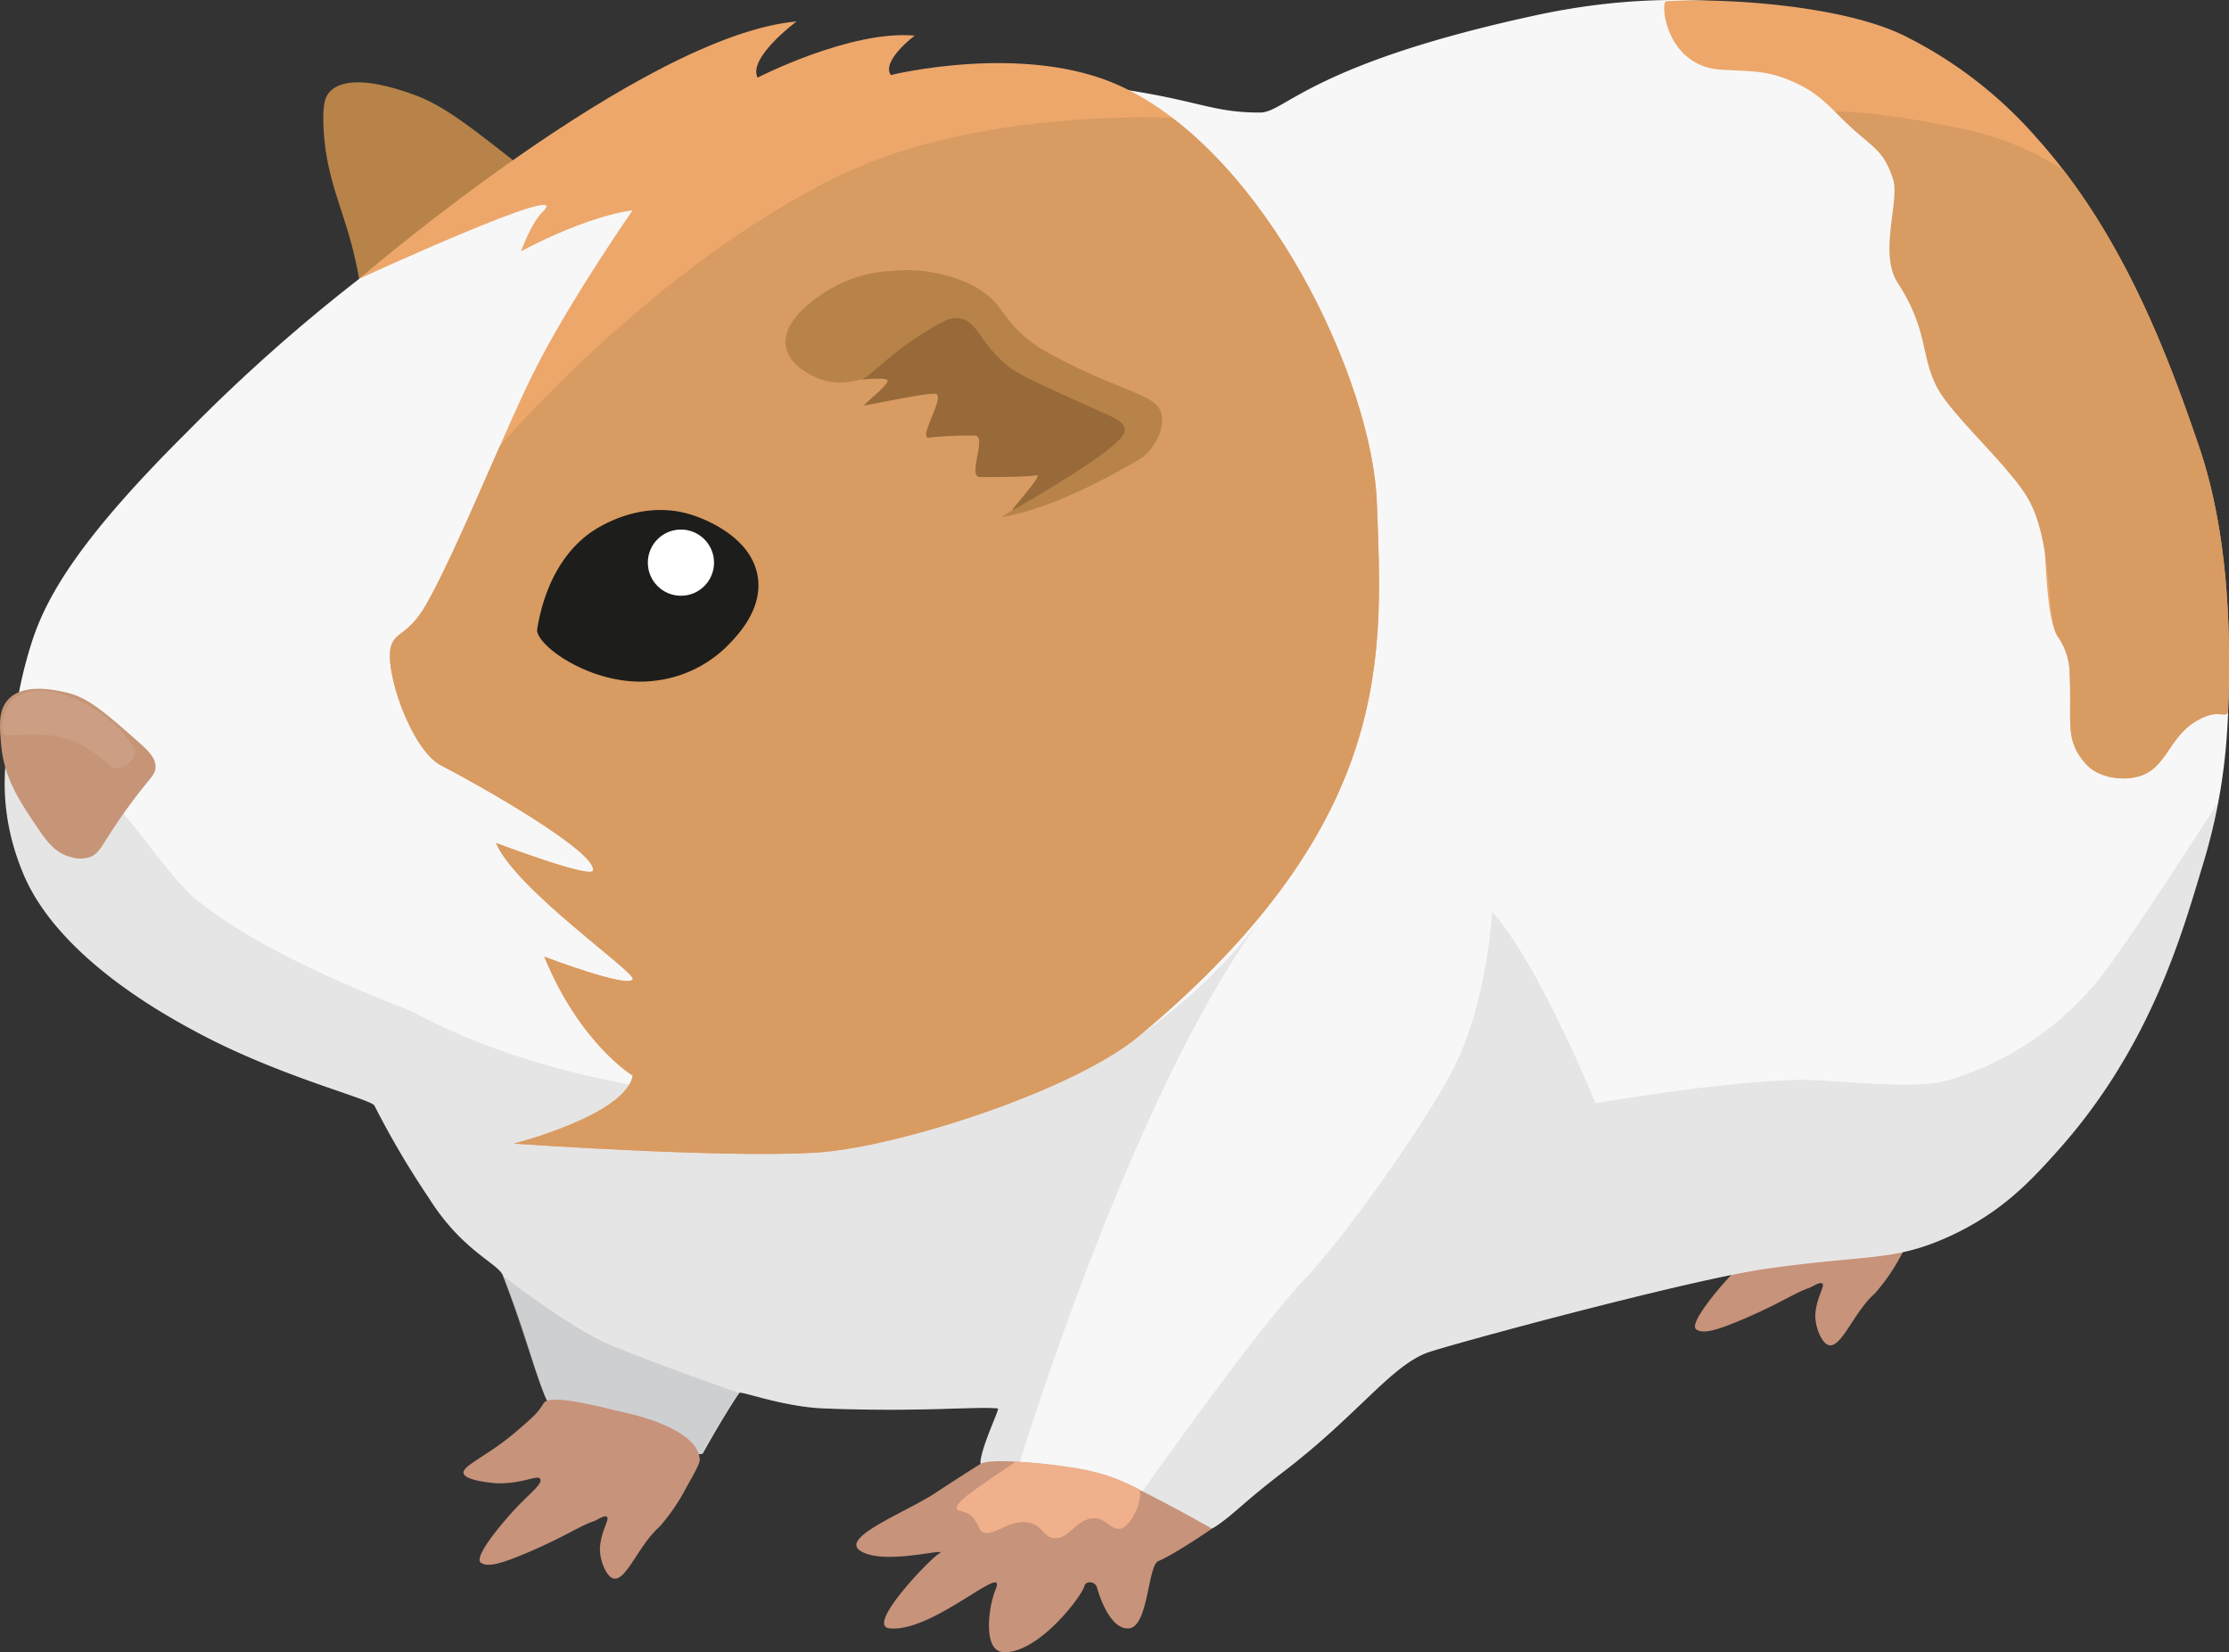 <svg xmlns="http://www.w3.org/2000/svg" width="430.95" height="319.47" viewBox="0 0 430.95 319.47">
  <rect x="0" y="0" width="430.95" height="319.47" fill="#333333" stroke="none"/>
  <defs>
    <style>
      .cls-1 {
        fill: #c7937b;
      }

      .cls-2 {
        fill: #b78349;
      }

      .cls-3 {
        fill: #f7f7f7;
      }

      .cls-4 {
        fill: #a7a8ac;
        opacity: 0.5;
      }

      .cls-4, .cls-5, .cls-8 {
        isolation: isolate;
      }

      .cls-5 {
        fill: #9c9b9b;
        opacity: 0.2;
      }

      .cls-6 {
        fill: #c69577;
      }

      .cls-7 {
        fill: #f0b08c;
      }

      .cls-12, .cls-8 {
        fill: #fff;
      }

      .cls-8 {
        opacity: 0.1;
      }

      .cls-9 {
        fill: #eda76b;
      }

      .cls-10 {
        fill: #d89b62;
      }

      .cls-11 {
        fill: #1d1d1b;
      }

      .cls-13 {
        fill: #986a39;
      }
    </style>
  </defs>
  <title>YCUZD_230814_5460_guinea pig_jūrascūciņaAsset 1</title>
  <g id="Layer_2" data-name="Layer 2">
    <g id="Layer_1-2" data-name="Layer 1">
      <path class="cls-1" d="M340.09,226.2c-1.17,1.91-1.79,2.45-5.33,5.5-5.44,4.67-10.38,6.55-10.17,8s5.44,1.94,6.67,2c5,.05,7.73-1.76,8.17-.83s-1.68,2.46-4.42,5.33c-3.14,3.3-8.48,9.77-7.08,10.83s4.5,0,9.58-2.17c7.17-3.12,9.43-4.86,12.25-5.83.68-.23,2.08-1.28,2.58-.83s-1,2.48-1.33,5.5c-.31,2.48,1.15,6,2.5,6.37,2.5.75,4.88-6.42,9-10a38.46,38.46,0,0,0,5.17-7.58c1.74-3.09,2.62-4.64,2.58-5.42-.2-4.7-8.5-7.66-13.58-8.83C350.54,226.79,341.26,224.3,340.09,226.2Z"/>
      <path class="cls-2" d="M71.36,59.14c-1.42-1-1.38-2-1.93-5.23a79.78,79.78,0,0,0-2.57-10.43c-1.89-6.1-4-11.28-4.33-19.17-.16-4.29.37-5.6,1.17-6.5,3.59-4,13.38-.56,16.33.5,5.46,2,10.1,5.55,19.17,12.69,6.64,5.22,7,6,7.17,6.83C108.32,47.69,80.16,65.48,71.36,59.14Z"/>
      <path class="cls-3" d="M3.53,134.64A81.57,81.57,0,0,1,6.2,124c2.92-9,9.54-20.2,30.08-40.58A333.83,333.83,0,0,1,71.53,52.31C109.4,23.65,150,21,168.86,18.64c14.26-1.76,29.12-4.48,50.5-1,12.82,2.09,15.63,4.14,24.29,4.12,4.79,0,9.79-9.39,53.21-18.79,45.42-9.83,80.21,6.29,96.21,25.33,27.61,32.86,35.07,67,36.5,81,2.63,25.71,1.24,41.75-3.71,58C422,180,416,202.23,397.78,222.56,392.6,228.34,387.05,234.37,377,239c-10.92,5-15.59,3.46-35.62,6.33-15.25,2.19-62.36,15-65.62,16.28-7,2.74-13.5,12.13-27.42,22.8-8.1,6.21-9.37,8-13.08,10.58-5.29,3.71-9.11-4.47-20.33-8-13.55-4.26-26-.06-25.33-4.67.54-3.51,3.75-10,3.33-10-4.58-.42-14.83.75-33.67,0-7.9-.31-16-3.43-16.33-3-3.08,4.5-7.08,11.75-7.08,11.75-4.5.92-8-5.43-21.25-8.42-6.64-1.5-8,.31-9.17-2.58-2.42-6-3.84-12.31-8.17-23.42-1-2.45-7.9-4.75-14.33-15A167.17,167.17,0,0,1,72.4,213.77c-.63-1.26-18.2-5.55-34.21-14.12C32.82,196.76,11.43,185.44,4.53,169S2.54,140.14,3.53,134.64Z"/>
      <path class="cls-4" d="M142.86,269.31c-3.17,4.68-7.08,11.75-7.08,11.75-4.5.92-8-5.43-21.25-8.42-6.64-1.5-8,.31-9.17-2.58-2.31-5.72-4.28-13.23-8.17-23.42,0,0,13,10.08,21.14,13.55S142.86,269.31,142.86,269.31Z"/>
      <path class="cls-5" d="M142.86,269.31c.3-.43,8.43,2.69,16.33,3,18.83.75,29.08-.42,33.67,0,.42,0-2.79,6.49-3.33,10-.35,2.25,2.46,2.4,7,2.46,0,0,21.92-72.88,47.17-106.88a107.14,107.14,0,0,1-29,26,181.53,181.53,0,0,1-18.36,8.63c-18.69,1.71-40.89.38-40.89.38s-42.14.73-75.13-17c-2.33-1.25-27-9.75-42.12-21.75C32,169.15,23.56,155,17,150.4c-4.24-3-13.42-15.75-13.42-15.75-1,5.49-5.92,17.83,1,34.33s28.29,27.79,33.67,30.67c16,8.57,33.58,12.86,34.21,14.12a169,169,0,0,0,10.46,17.88c6.44,10.25,13.38,12.55,14.33,15,0,0,11.92,9.25,21.14,13.55C124,262.85,142.86,269.31,142.86,269.31Z"/>
      <path class="cls-5" d="M220.25,289.23c7.26,3.83,10.61,8.78,14.95,5.74,3.71-2.6,5-4.38,13.08-10.58,13.92-10.67,20.43-20.06,27.42-22.8,3.26-1.28,50.37-14.1,65.62-16.28,20-2.87,24.7-1.35,35.63-6.33,10.1-4.61,15.65-10.63,20.83-16.42C416,202.23,422,180,425.86,167.31a121.28,121.28,0,0,0,3-12.2s-16,25-22.21,33.16a59.06,59.06,0,0,1-30.08,20.63c-7.14,2-21.83-.27-29.25-.08-15.5.4-38.83,4.5-38.83,4.5s-11.17-27.33-20-37c0,0-1,17.83-7.5,30.34-5.48,10.54-20.34,31.82-29.34,41.33S220.25,289.23,220.25,289.23Z"/>
      <path class="cls-6" d="M17.2,165.77a6.23,6.23,0,0,1-3.75-.12c-2.68-.77-4.3-2.81-5.88-5.12C3.66,154.74.75,150.44.2,143.77c-.29-3.53-.53-6.44,1.37-8.5,3-3.25,9-1.88,11.25-1.37,4.17.95,7.36,3.76,13.75,9.38,2.21,1.94,3.6,3.36,3.5,5.13-.07,1.36-1,2-3.5,5.25,0,0-1.42,1.81-3.37,4.63C19.65,163.36,19.34,165.08,17.2,165.77Z"/>
      <path class="cls-1" d="M189.55,283.06c-2.15,1.34-6.41,4.08-8.52,5.49-5.51,3.7-18.47,8.59-14.83,11.21,4.46,3.21,18.06-.9,15.25.71-1.54.88-14.15,13.86-9.5,14.37,8.38.92,22.91-13.17,20.54-7.54-1.33,3.17-2.67,12.17,1.71,12.17,6.83,0,15-10.94,15.45-12.79a1,1,0,0,1,1.08-.73,1.4,1.4,0,0,1,1.33.9c.64,2.32,2.77,8.31,6.22,8,3.78-.38,3.62-12.16,5.67-13,3.4-1.46,10.38-6.29,10.38-6.29s-15.47-8.76-20.13-10.17C208.27,283.51,192,281.57,189.55,283.06Z"/>
      <path class="cls-7" d="M196.39,282.62c-1.5,1.07-9.36,6.13-10.76,7.77-2.12,2.5,1.18,1,2.75,3.38,1.1,1.66.82,1.91,1.38,2.31,2.11,1.52,5.41-2.65,9.38-1.62,2.6.67,2.54,2.82,4.75,2.94,2.83.16,3.88-3.31,7.19-3.81,2.69-.41,3.71,2.51,5.69,1.94s4.32-5.54,3.49-7.56a38,38,0,0,0-10.72-3.85A100.25,100.25,0,0,0,196.39,282.62Z"/>
      <path class="cls-8" d="M1.24,142.16c-1.53.07-.54-5.22.92-6.6,6.08-5.75,19.92,2,23.87,9.29.91,1.66-2.78,5-4.87,3.11C14.11,141.52,9.4,141.78,1.24,142.16Z"/>
      <path class="cls-1" d="M105.11,271.31c-1.17,1.91-1.79,2.45-5.33,5.5-5.44,4.67-10.38,6.55-10.17,8s5.44,1.94,6.67,2c5,.05,7.73-1.76,8.17-.83s-1.68,2.46-4.42,5.33c-3.14,3.3-8.48,9.77-7.08,10.83s4.5,0,9.58-2.17c7.17-3.12,9.43-4.86,12.25-5.83.68-.23,2.08-1.28,2.58-.83s-1,2.48-1.33,5.5c-.31,2.48,1.15,6,2.5,6.37,2.5.75,4.88-6.42,9-10a38.46,38.46,0,0,0,5.17-7.58c1.74-3.09,2.62-4.64,2.58-5.42-.2-4.7-8.5-7.66-13.58-8.83C115.56,271.9,106.28,269.41,105.11,271.31Z"/>
      <path class="cls-9" d="M69.43,53.91S124.21,6.78,154,4.15c0,0-9.44,7-7.54,10.86,0,0,18-9.25,30.38-8.12,0,0-6.48,4.85-4.62,7.62,0,0,25.93-6.4,44.38,2.12,28.13,13,48.8,57,49.62,80.67,1,28.71,4,61.33-46,103-12.3,10.26-44.13,20.62-60.05,22.34-15.25,1.65-60.85-1.52-60.85-1.52s21.61-5.48,23-13.15c0,0-10.18-6.13-17.1-23,0,0,16.47,6.29,17.1,4.33.46-1.43-22.61-17.28-26.44-26.33,0,0,18.45,7,18.77,5.33.69-3.67-22.27-16.67-29.44-20.35C79.49,145,74,129.14,75.7,124.64c1-2.64,3.4-1.92,6.83-8C88.82,105.49,98.24,81.38,104.2,70c6.92-13.25,18.1-29.33,18.1-29.33s-8,.75-21.56,7.91c0,0,2-5.58,4.21-7.66C111.58,34.51,69.43,53.91,69.43,53.91Z"/>
      <path class="cls-10" d="M226.64,22.79c22.86,17.43,38.83,53.78,39.55,74.52,1,28.71,4,61.33-45.95,103-12.3,10.26-44.13,20.62-60.05,22.34-15.25,1.65-60.85-1.52-60.85-1.52s21.61-5.48,23-13.15c0,0-10.18-6.13-17.1-23,0,0,16.47,6.29,17.1,4.33C122.8,187.88,99.73,172,95.9,163c0,0,18.45,7,18.77,5.33.69-3.67-22.27-16.67-29.44-20.35-5.74-3-11.23-18.82-9.53-23.32,1-2.64,3.4-1.92,6.83-8,4-7.09,9.27-19.44,14.11-30.41,0,0,30.06-35.34,66.31-52.59C189.83,20.85,226.64,22.79,226.64,22.79Z"/>
      <path class="cls-11" d="M103.86,121.64c1.53-9.36,5.82-15.94,11.33-19.33,2.51-1.54,9.85-5.42,18.33-2.83,1.26.38,11.79,3.75,13,12.17.93,6.44-4.22,11.56-6.17,13.5a23.67,23.67,0,0,1-14,6.5C114.78,133,103.37,124.67,103.86,121.64Z"/>
      <circle class="cls-12" cx="131.65" cy="108.79" r="6.4"/>
      <path class="cls-9" d="M322.17.24c10.29-.67,34.08.62,46.33,6.83a82.79,82.79,0,0,1,25.23,19.55c16.34,18.14,25.21,41.37,31.51,60,7,20.65,5.67,44.74,5.51,50.72,0,1.72-1.51,0-4.45,1.25-6.91,2.88-6.87,9.37-12.21,11.34-3.33,1.23-8.38.56-10.84-2.24-4.16-4.74-2.62-7.74-3.12-17.82a12.59,12.59,0,0,0-2.24-6.73c-2.37-3.24-2.42-16.61-3.05-26.73-.27-4.3-17.88-17.26-20.13-23-2.47-6.31-3.8-9-4.61-20.19-.16-2.21-1.2-3.09-1.87-5.48-2.13-7.56-.84-9-2.24-13.21-2.08-6.23-4.09-5.74-10.47-12.21-3.85-3.9-5.81-5-7.23-5.73-6.08-3.14-9.34-2.72-15.58-3.12C322,12.77,320.9.32,322.17.24Z"/>
      <path class="cls-10" d="M398.91,32.85c13.1,17,20.72,37.21,26.33,53.75,7,20.65,5.67,44.74,5.51,50.72,0,1.72-1.51,0-4.45,1.25-6.91,2.88-6.87,9.37-12.21,11.34-3.33,1.23-8.38.56-10.84-2.24-4.16-4.74-2.62-7.74-3.12-17.82a12.59,12.59,0,0,0-2.24-6.73c-2.37-3.24-.77-17.93-5.81-26.73-3.51-6.12-14.38-15.74-17.37-21.12C371.21,69,373,64.1,366.87,54.64c-3.7-5.76.51-15.93-.89-20.13-2.08-6.23-4.09-5.74-10.47-12.21l-.72-.72s8-.24,25.71,3.56A57.19,57.19,0,0,1,398.91,32.85Z"/>
      <path class="cls-2" d="M171.07,71.89c-3.2.94-7.37,3.08-12.25,1.5-.32-.1-6.13-2.07-6.87-6.37-.94-5.46,7-10.22,8.75-11.25a25.6,25.6,0,0,1,11.63-3.37,29,29,0,0,1,15.13,2.5c7.36,3.6,5.58,7.36,14,12.63a109.45,109.45,0,0,0,14.38,6.88c5.24,2.21,7.88,3,8.63,5.38,1,3.24-1.76,7.62-4.12,9-11.37,6.63-19.5,9.84-26.25,11.13-2.07.39,11-5.4,10.88-11.87C204.85,79.68,185.08,67.78,171.07,71.89Z"/>
      <path class="cls-13" d="M167.2,78.39c-.84.15,4.82-4,4.38-4.87-.35-.66-5.62,0-4.85-.22,1.3-.4,5.77-5.18,11.6-8.78,3.44-2.12,5.19-3.18,6.88-3,3.86.4,4,4.58,9.5,9.13,2,1.66,5.83,3.4,13.5,6.88,7,3.19,9,3.73,9.25,5.38.11.85-.22,2.36-8.87,8-5.92,3.85-12,7.28-12.77,7.71-1,.59,6.23-7.1,4.52-6.73s-8.39.35-10.87.35,1.32-7.75-.87-8a69.26,69.26,0,0,0-9,.38c-2.29.24,3.53-8.43,1.13-8.5C178.6,76.08,169.9,77.92,167.2,78.39Z"/>
    </g>
  </g>
</svg>
